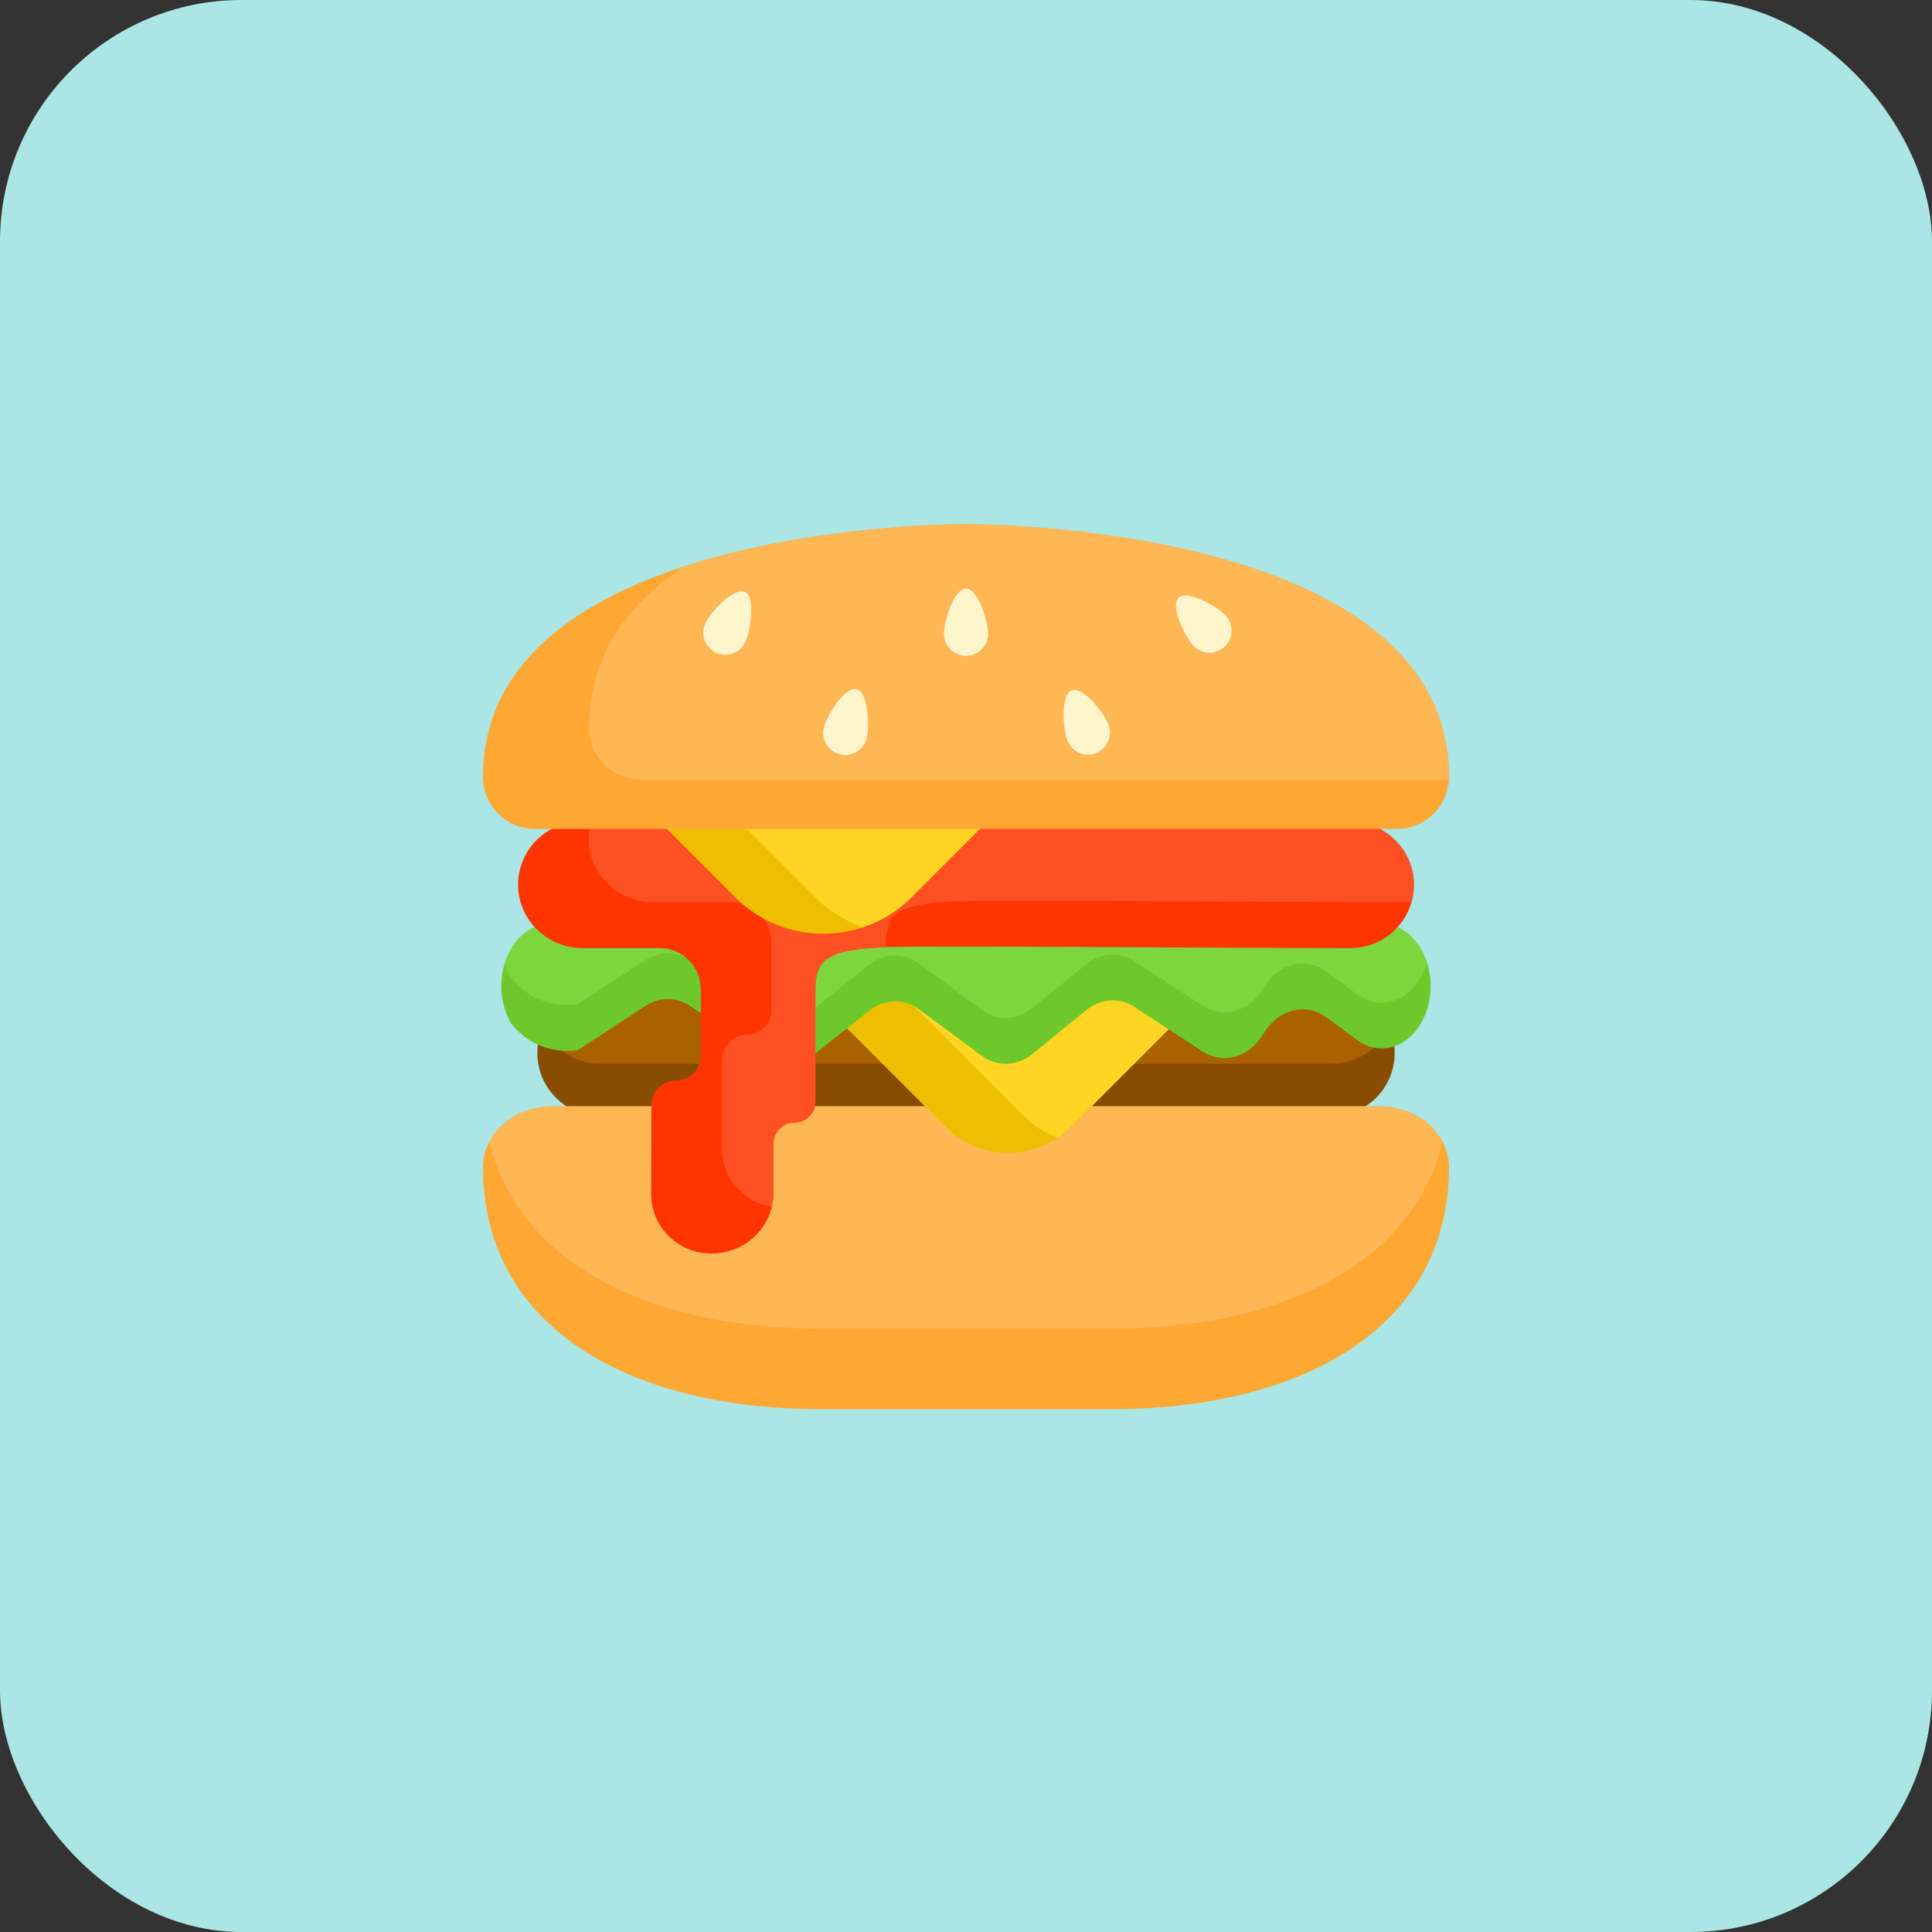 <svg height="96" viewBox="0 0 96 96" width="96" xmlns="http://www.w3.org/2000/svg"><rect x="0" y="0" width="96" height="96" fill="#333333" stroke="none"/><g fill="none" fill-rule="evenodd"><rect fill="#aae6e4" height="96" rx="12" width="96"/><g fill-rule="nonzero" transform="translate(24 26)"><path d="m45.3 26.324c0 .867-.351 1.652-.919 2.22-.569.568-1.353.919-2.22.919h-36.321c-1.733 0-3.139-1.405-3.139-3.139 0-.465.101-.905.281-1.301.157-.344.374-.655.638-.919.569-.568 1.353-.919 2.22-.919h36.322c1.27 0 2.363.753 2.858 1.838.18.396.281.836.281 1.301z" fill="#884d00"/><path d="m45.019 25.023c-.157.343-.375.655-.638.918-.569.568-1.353.919-2.22.919h-36.322c-1.269 0-2.362-.753-2.858-1.837.157-.344.374-.655.638-.919.569-.568 1.353-.919 2.22-.919h36.322c1.269-0 2.363.753 2.858 1.838z" fill="#aa6100"/><path d="m48 31.997c0 4.045-1.873 7.05-4.9 9.044-3.028 1.995-7.21 2.977-11.83 2.977h-14.541c-9.239 0-16.729-3.932-16.729-12.021 0-.451.112-.878.315-1.263.172-.328.409-.624.697-.875.625-.547 1.489-.886 2.442-.886h41.091c1.392 0 2.593.722 3.139 1.761.203.385.315.812.315 1.263z" fill="#ffa733"/><path d="m47.685 30.735c-.652 2.693-2.285 4.791-4.584 6.306-3.028 1.995-7.21 2.977-11.83 2.977h-14.541c-8.128 0-14.902-3.043-16.414-9.283.172-.328.409-.624.697-.875.625-.547 1.489-.886 2.442-.886h41.091c1.392 0 2.593.722 3.139 1.761z" fill="#ffb655"/><path d="m37.349 21.867-8.121 8.121c-.204.203-.422.383-.652.538-1.719 1.164-4.075.986-5.598-.538l-8.121-8.121z" fill="#eebf00"/><path d="m37.349 21.867-8.121 8.121c-.204.203-.422.383-.652.538-.62-.211-1.201-.563-1.695-1.058l-7.601-7.601z" fill="#ffd422"/><path d="m47.089 23c0 .425-.07.861-.222 1.285-.596 1.664-2.193 2.31-3.437 1.391l-1.492-1.102c-1.041-.77-2.369-.455-3.123.742l-.063.101c-.723 1.149-1.984 1.491-3.013.818l-3.341-2.185c-.771-.504-1.695-.449-2.425.145l-2.678 2.178c-.769.625-1.749.652-2.538.067l-3.054-2.264c-.781-.579-1.749-.56-2.515.049l-2.781 2.208c-.747.592-1.685.626-2.457.091l-3.601-2.502c-.708-.492-1.562-.505-2.28-.036l-3.359 2.197c-2.237.288-3.325-1.354-3.325-1.354-.536-.931-.589-2.035-.3-2.961.344-1.107 1.179-1.959 2.264-1.959h41.303c1.064 0 1.914.84 2.263 1.954.113.357.174.743.174 1.138z" fill="#6dc82a"/><path d="m46.915 21.863c-.015.049-.031.097-.049.145-.596 1.665-2.193 2.311-3.437 1.392l-1.492-1.103c-1.041-.769-2.369-.454-3.123.742l-.063.101c-.723 1.149-1.984 1.491-3.013.818l-3.341-2.185c-.771-.504-1.695-.449-2.425.145l-2.678 2.178c-.769.625-1.749.651-2.538.066l-3.054-2.264c-.781-.579-1.749-.559-2.515.049l-2.781 2.209c-.747.591-1.685.626-2.457.091l-3.601-2.502c-.708-.493-1.562-.506-2.28-.036l-3.359 2.196c-2.237.289-3.325-1.354-3.325-1.354-.126-.22-.225-.449-.3-.683.344-1.107 1.179-1.959 2.264-1.959h41.303c1.063 0 1.913.84 2.263 1.955z" fill="#7ed63e"/><path d="m46.255 17.9c.007.325-.036.638-.12.934-.378 1.315-1.59 2.278-3.026 2.278-5.64 0-20.663-.127-22.929-.052-.051.002-.101.004-.151.005-2.861.108-3.513.567-3.513 2.092v5.581c0 .287-.116.547-.304.736-.188.188-.448.304-.735.304-.575 0-1.04.465-1.04 1.04v2.431c0 .247-.029.486-.086.716-.321 1.329-1.52 2.316-2.961 2.316h-.077c-1.637 0-2.963-1.33-2.958-2.967l.014-4.4c.001-.338.139-.644.36-.865.222-.222.528-.358.867-.358.677 0 1.227-.549 1.227-1.227v-3.307c0-1.13-.915-2.045-2.045-2.045h-3.827c-1.722 0-3.171-1.359-3.207-3.082-.035-1.767 1.388-3.211 3.147-3.211h38.156c1.723 0 3.174 1.359 3.208 3.082z" fill="#ff3501"/><path d="m46.255 17.9c.007.325-.036.638-.12.934-5.971-.006-20.238-.124-22.442-.052-2.99.099-3.664.546-3.664 2.098v.184c-2.861.108-3.513.567-3.513 2.092v5.581c0 .287-.116.547-.304.736-.188.188-.448.304-.735.304-.575 0-1.04.465-1.04 1.04v2.431c0 .247-.029.486-.086.716-1.411-.227-2.487-1.454-2.482-2.929l.014-4.399c.001-.339.139-.644.36-.865.222-.222.528-.358.867-.358.677 0 1.227-.549 1.227-1.227v-3.307c0-1.13-.915-2.045-2.045-2.045h-3.827c-1.722 0-3.171-1.359-3.207-3.082-.007-.325.036-.638.121-.935h37.669c1.723 0 3.174 1.359 3.208 3.082z" fill="#ff5023"/><path d="m28.254 11.619-6.962 6.965c-.698.698-1.52 1.194-2.397 1.488-2.16.73-4.643.233-6.362-1.488l-6.965-6.965z" fill="#eebf00"/><path d="m28.254 11.619-6.962 6.965c-.698.698-1.52 1.194-2.397 1.488-.875-.294-1.698-.79-2.395-1.488l-6.965-6.965z" fill="#ffd422"/><path d="m48 12.599c0 .052-.002.102-.005.153-.038.655-.319 1.245-.754 1.68-.469.469-1.117.759-1.834.759h-42.815c-1.432 0-2.593-1.161-2.593-2.593 0-3.107 1.44-5.446 3.615-7.205 1.765-1.429 4.015-2.476 6.371-3.244 6.591-2.146 14.014-2.106 14.014-2.106s24-.13 24 12.555z" fill="#ffa733"/><path d="m48 12.599c0 .052-.002.102-.005.153h-40.133c-1.431 0-2.593-1.161-2.593-2.593 0-3.107 1.44-5.446 3.615-7.205.349-.283.717-.55 1.102-.804 6.591-2.146 14.014-2.106 14.014-2.106s24-.13 24 12.555z" fill="#ffb655"/><g fill="#fff5cc" transform="translate(10.875 3.188)"><path d="m26.025 1.393c.416.44.396 1.135-.044 1.551-.44.416-1.135.396-1.551-.044-.416-.44-1.182-1.966-.742-2.383s1.92.435 2.337.875z"/><path d="m20.209 6.815c.217.566-.065 1.2-.631 1.418s-1.2-.065-1.418-.631c-.217-.566-.345-2.268.221-2.486.566-.217 1.611 1.133 1.828 1.699z"/><path d="m14.222 2.302c0 .606-.491 1.097-1.097 1.097-.606 0-1.097-.491-1.097-1.097 0-.606.491-2.241 1.097-2.241.606-0 1.097 1.635 1.097 2.241z"/><path d="m8.189 7.503c-.151.587-.75.939-1.337.788s-.939-.75-.788-1.337 1.036-2.047 1.623-1.896c.587.151.653 1.858.502 2.444z"/><path d="m2.153 2.723c-.264.545-.92.773-1.466.509-.545-.264-.773-.92-.509-1.466.264-.545 1.419-1.803 1.965-1.539.545.264.275 1.95.01 2.495z"/></g></g></g></svg>